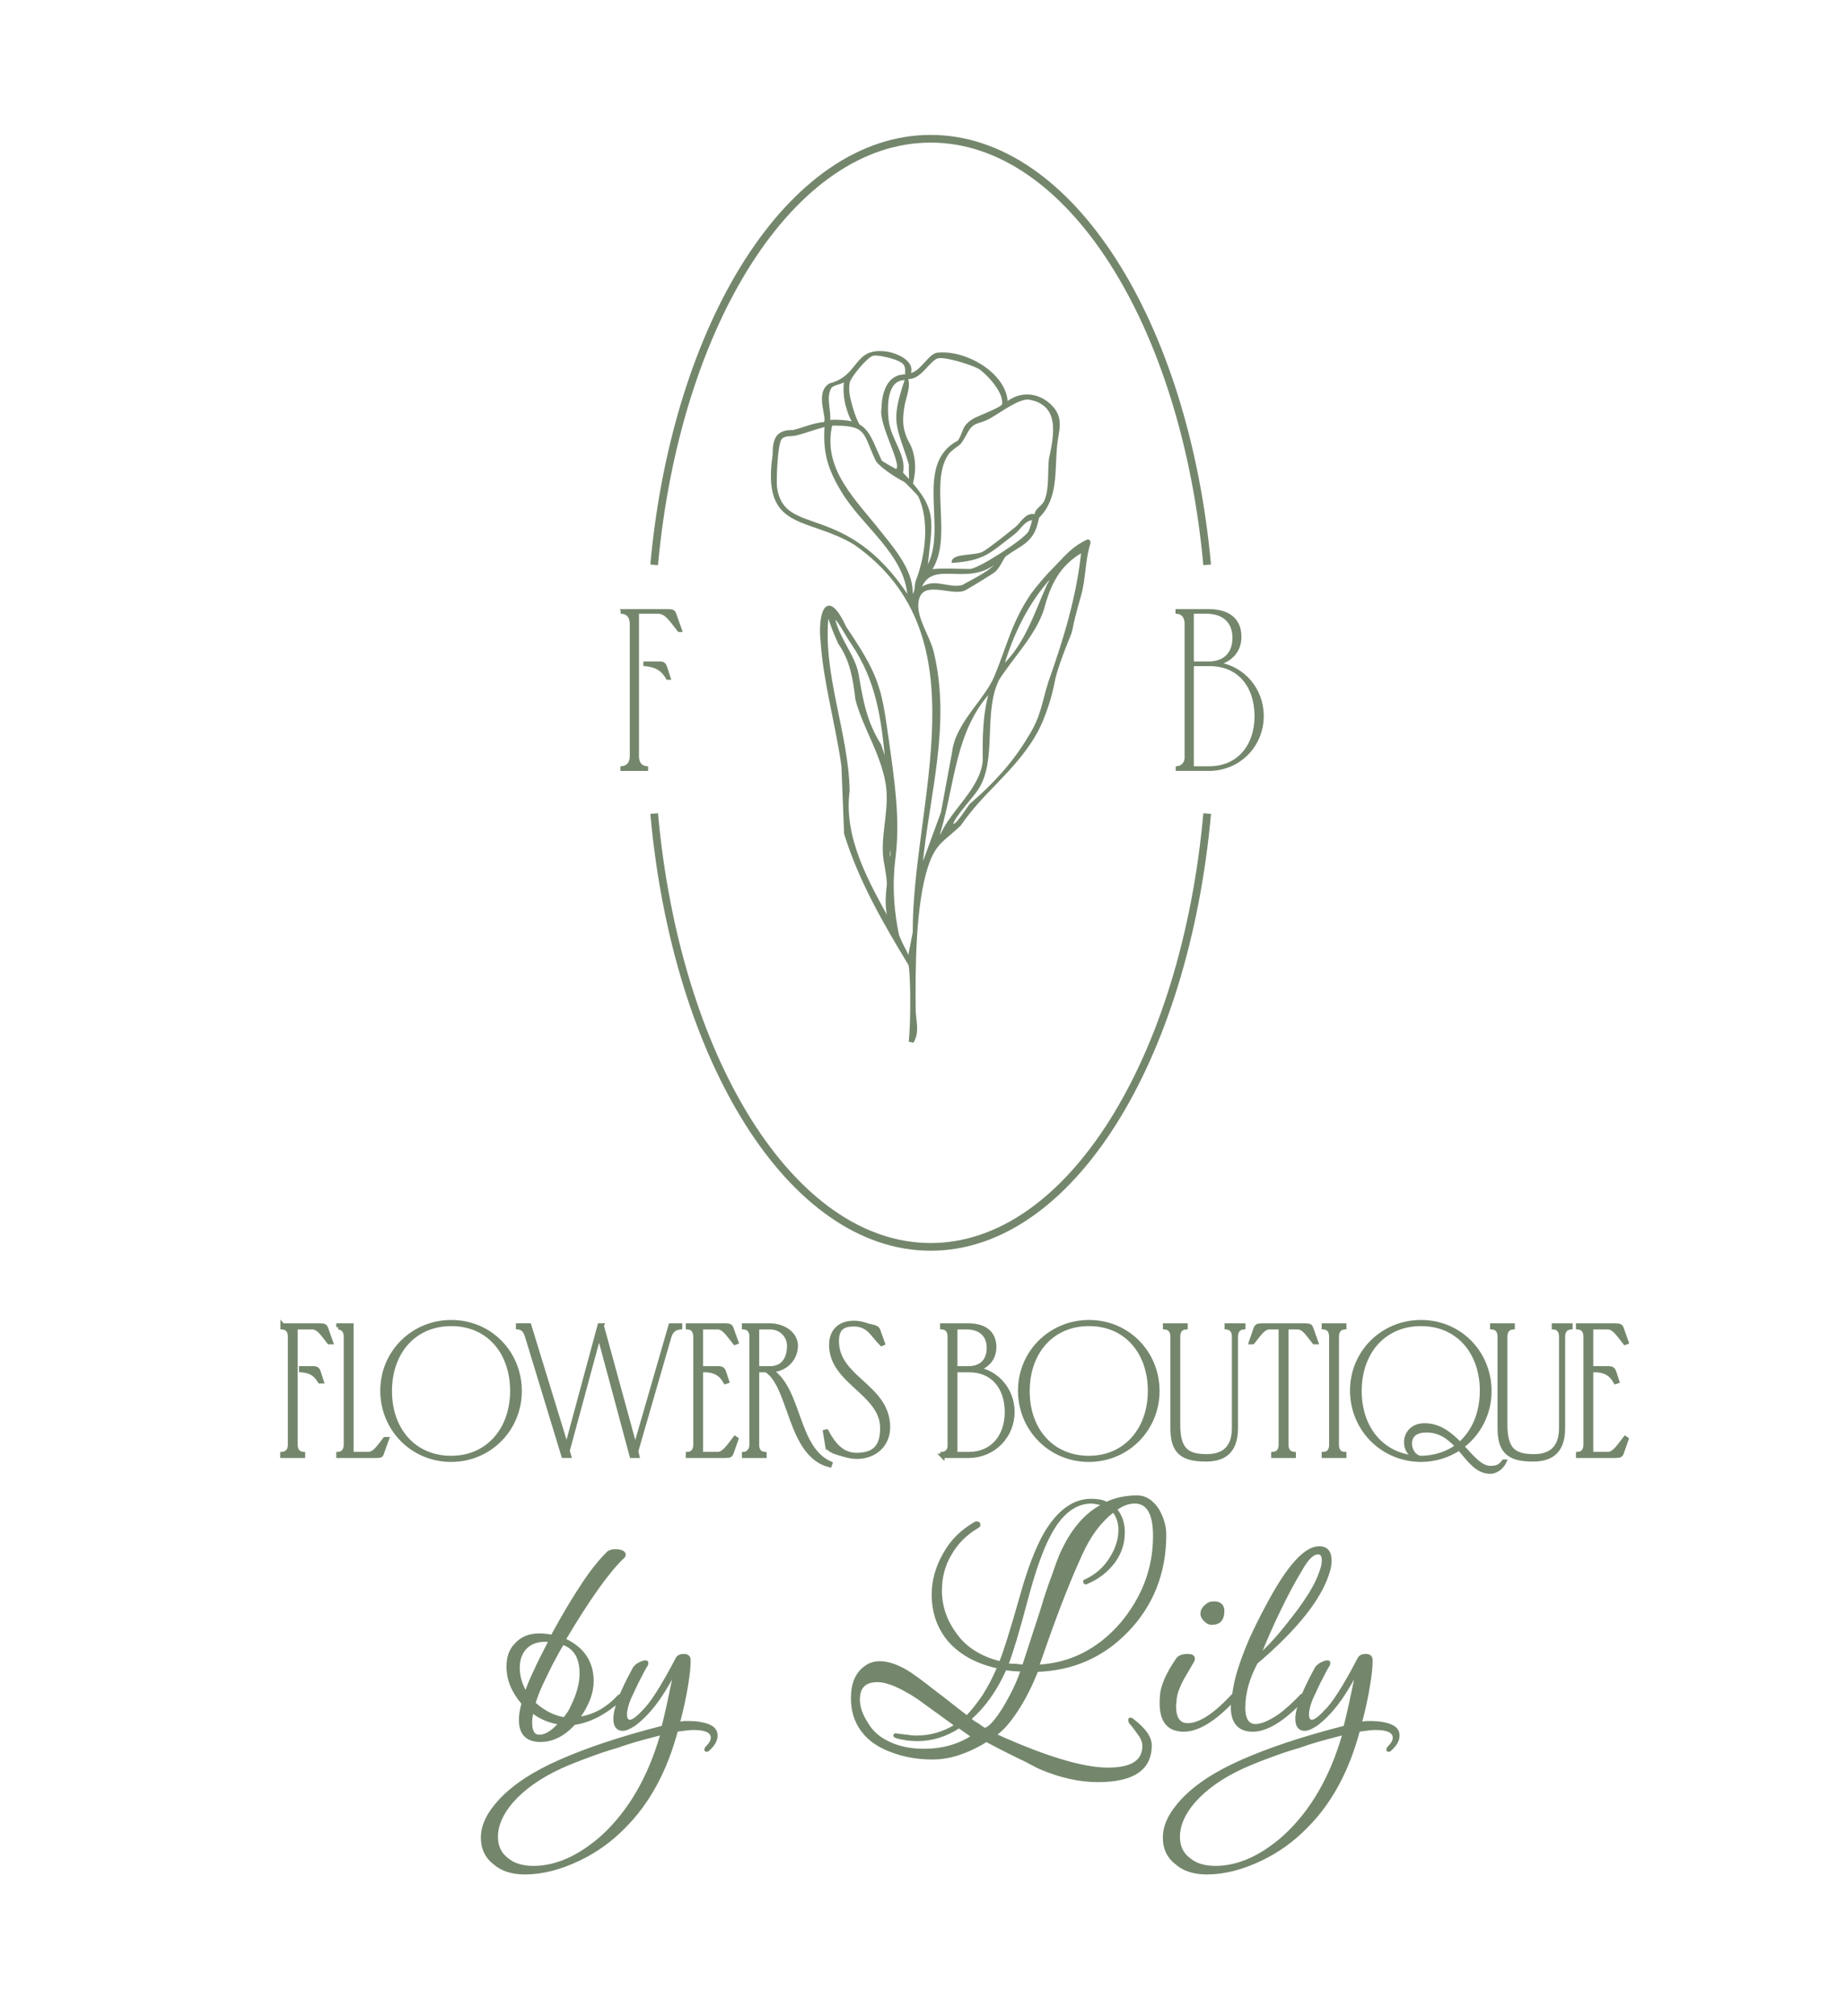 <?xml version="1.0" encoding="UTF-8"?>
<svg data-bbox="165.18 81.17 786.42 1014.88" viewBox="0 0 1080 1179.4" xmlns="http://www.w3.org/2000/svg" data-type="ugc">
    <g>
        <path d="M706.25 330.44C693.31 189 625.82 81.17 544.48 81.17S395.65 189 382.71 330.44" stroke="#74876c" stroke-miterlimit="10" fill="none" stroke-width="4.5"/>
        <path d="M382.72 475.94c12.94 143.83 80.43 253.48 161.77 253.48s148.83-109.65 161.77-253.48" stroke="#74876c" stroke-miterlimit="10" fill="none" stroke-width="4.5"/>
        <path d="M363.8 357h26.52c3.46.13 4 .27 4.8 2.67l3.33 9.33h-1.33c-5.2-6.66-7.6-10.53-11.99-10.66h-11.99v84.23c0 3.46 1.73 6.13 5.33 6.4v1.33h-14.79v-1.33c3.73-.4 5.46-2.93 5.46-6.53v-77.43c0-3.6-1.6-6.4-5.33-6.66v-1.33Zm25.85 33.45 2.13 6.53h-1.33c-2-3.33-4.67-7.33-13.33-8v-1.33h9.33c1.6.13 2.53.67 3.2 2.8Z" stroke="#74876c" stroke-miterlimit="10" fill="#74876c" stroke-width="1.4"/>
        <path d="M688.55 450.29v-1.33c2.93-.27 4.93-2.27 5.2-5.33v-78.76c0-3.46-1.6-6.26-5.33-6.53v-1.33h18.79c12.79.13 18.39 6.26 18.39 15.59 0 8.53-5.73 13.86-12.39 15.59 14.66 2.53 25.45 15.19 25.45 30.65 0 17.33-13.46 31.18-30.92 31.45zm18.93-62.64c9.33-.13 14.26-5.86 14.26-14.53 0-9.73-6.4-14.79-15.86-14.79h-8.13v29.32zm27.19 31.19c-.13-17.59-10-29.85-26.92-29.85h-10v59.97h9.73c16.93 0 27.19-12.66 27.19-30.12Z" stroke="#74876c" stroke-miterlimit="10" fill="#74876c" stroke-width="1.4"/>
        <path d="M532.23 218.83c6.1-.5 10.91-10.72 15.73-11.95 15.86-2.17 40.3 11.07 41.16 28.64 8.49-6.75 19.39-5.22 26.53 2.66 6.38 7.04 3.13 14.36 2.36 22.07-1.56 15.74.8 31.27-10.62 42.47-2.54 14.41-9.28 15.16-19.23 22.28-2 2.22-3.28 6.43-6.25 9.13-1.17 1.06-16.65 10.56-17.86 10.96-8.37 3.13-25.7-7.37-27.25 7.63-.82 9.33 6.42 18.98 8.87 28.27 10.56 43.12-2.61 83.84-6.6 126.81l11.91-32.45 6.51-35.2c1.93-17.01 18.93-30.45 24.7-44.31 7.42-17.81 10-31.37 21.47-48.31 3.74-4.98 8.36-10.49 13.97-16.12 5.15-5.17 9-10.17 16.08-14.01 1.14-.62 2.1-1.08 2.76-1.38.21.05.53.17.75.45.51.64.15 1.7.07 1.94-2.99 9.66-2.51 20.16-5.3 29.88-6.33 22.02-4.03 18.44-6.57 24.5 0 0-7.11 16.95-8.78 25.65-.02.08-.14.72-.31 1.58-.24 1.18-.6 2.85-1.1 4.84-1.19 4.75-3.09 11.02-6.22 18.22-1.49 3.44-3.45 7.08-6.27 11.35-12.76 19.01-28.37 29.65-40.88 48-9.15 9.06-14.57 9.97-19.25 24-7.48 22.46-7.65 60.2-7.38 84.46.07 5.99 2.45 12.65-1.11 18.56l-1.91-.46c1.03-9.86 1.23-36.17-.15-44.52-14.7-24.23-29.31-49.41-37.72-76.8l-1.56-39.39c-3.17-23.41-10.67-49.44-12.16-72.78-1.84-15.94 2.89-32.69 13.96-8.65 8.81 13.1 14.12 21.7 17.71 31.17 3.6 9.51 4.8 17.89 7.13 34.25 3.58 25.17 6.68 46.99 4.11 68.4-.33 2.79-1.21 9.31-1.16 18.15.06 9.9 1.27 18.22 2.06 22.78.42 2.41.83 4.41 1.13 5.8.95 2 1.73 4.14 2.83 6.17 1.57 2.91 3.18 6.02 3.09 7.34l3.02-15.55c-.27-75.92 42.11-173.52-34.49-227.15-27.57-16.72-54.02-7.51-47.5-52.03.04-8.84 1.43-14.4 11.67-14.12 6.01-1.51 11.8-4.18 18.05-4.71 2.97-2.04-5.53-17.2 3.21-22.58 17.91-4.68 13.97-20.6 32-18.78 6.01.53 17.88 5.12 14.81 12.88Zm-4.84-7.3c-2.9-1.9-13.32-4.65-16.62-3.93-3.64.79-13.57 12.9-14.15 16.2-.9 5.11.35 9.67 2.01 15.34 1.17 4.01 2.6 7.23 3.74 9.49-.16.24-.43.53-.8.59-2.07.32-5.15-7.24-6.45-12.5-.75-3.03-1.54-7.85-.83-14.11-2.3 2.24-7.14 1.7-8.62 4.61-2.94 5.82.17 12.76-.48 18.9 22.59-.87 22.33 6.67 30.31 23.71.44.47 8.12 4.89 8.77 5.1 5.08-2.18-10.08-26.49-8.04-36.01.06-8.66 3.14-19.81 13.71-19.35.21-3.41.52-6.04-2.55-8.05Zm59.28 25.35c1.67-6.81-8.45-17.8-13.57-21.38-4.39-2.53-19.86-7.4-24.4-6.38-5 1.12-10.55 13.4-17.99 11.99 1.85 5.44-1.34 11.57-2.17 17.16-.93 6.22-.75 10.1-.02 13.19 1.94 8.16 4.47 7.72 5.91 16.35 1.05 6.33.11 10.79-.82 15.19-.27 1.28-.48 1.98-.68 1.97-.62-.03-.73-7.2-.72-13.43-7.15-23.18-11.09-23.82-2.27-49.68-11.55-.47-11.46 15.55-10.54 23.8 1.15 11.33 10.73 20.93 8.38 30.99 21.11 21.87 17.21 26.73 14.3 55.92 13.89-22.21-7.72-60.55 18.54-74.35 3.77-4.82 1.76-8.88 9.6-13.15 2.71-1.48 15.2-6.08 16.43-8.21Zm-40.42 96.47c6.63-.52 14.44 0 21.24 0 5.03 0 32.1-17.53 34.67-22.22.53-.97 2.54-6.93 2.12-7.36-4.86.13-7.5 5.6-10.99 8.34-14.77 11.31-17.53 15.32-36.02 16.68.05-4.83 13.84-3 18.14-5.74 3.32-1.75 15.72-11.74 19.4-14.73 2.89-2.59 5.95-8.59 10.97-6.84-.22-3.71 4.58-5.09 5.87-8.93 2.73-6.54 1.73-16.81 2.51-24.03 3.08-14.25 6.67-32.25-12.55-35.31-6.46-.22-17.52 8.43-23.36 11.54-5.36 2.85-8.99 1.51-12.52 7.95-5.37 9.8-3.57 5.47-10.51 11.86-12.96 16.47 2.38 50.58-10.84 69.17.59 1.25 1.71-.37 1.89-.38Zm-33.31-63.76c-7.95-16.54-4.89-21.46-26.5-21.07-6.18 26.39 14.47 44.56 29.05 63.44 8.21 10.11 19.26 23.59 17.86 36.56 2.96-1.96 1.94-5.91 2.87-8.51 5.65-14.68 8.42-35.48 1.32-50.07-.56-.83-7.76-8.3-8.32-8.5-.92-.34-11.96-6.45-16.29-11.84Zm-30.02-20.42c-5.79 1.41-11.47 3.66-17.24 5.13-2.58.66-6.82-.31-8.89 2.49-2.38 3.22-3.15 23.73-2.68 28.4 4.37 30.25 40.44 7.53 77.35 64.09-1.5-25.61-27.15-41.77-39.29-62.71-7.78-13.06-10.28-22.67-9.24-37.4Zm118.76 182.47c7.95-12.43 8.05-19.69 12.24-32.9 8.8-24.77 16.44-49.75 19.17-76-13.54 7.69-19.08 19.35-22.81 33.69-5.07 15.3-17.95 28-26.3 41.2-9.42 19.47-.96 46.76-12.01 63.83-3.23 4.99-13.19 15.47-14.71 20.18.74 4.45 9.33-9.97 10.64-11.18 12.84-10.87 25.16-24.2 33.77-38.82ZM583.03 328.8c-17.27 14.68-38.21-2.95-44.74 15.92 7.8-6.82 16.74.35 24.89-2.03 3-1.84 19.76-9.83 19.85-13.9Zm30.01 13.33c.54-.96 2.2-3.22 1.48-4.22-13.18 14.4-22.11 32.9-27.68 51.57 13.31-12.65 18.98-31.27 26.2-47.35Zm-122.2 34.13c-2.5-5.54-4.92-11.19-6.41-17.12-4.16 34.15 11.52 69.27 12.17 103.49-3.73 27.44 11.34 53.82 24.23 77.01-2.98-7.2-2.31-14.96-1.45-22.38-.04-5.67-2.08-12.51-2.36-18.16-.67-13.7 4.11-27.54 1.46-41.66-3.36-17.9-13.25-31.94-17.56-48.43-1.32-11.77-3.19-22.95-10.09-32.75Zm7.54.05c-1.33-1.33-10.32-18.25-10.13-13.78 2.36 10.99 11.67 21.16 13.57 31.94 2.74 15.55 4.52 27.34 13.25 41.36l3.48 10.53c-2.46-26.2-5.31-48.01-20.18-70.05Zm52.04 112.51c6.39-14.91 23.29-26.84 25.04-43.6-.17-13.52-.08-27.41 3.78-40.58-20.92 23.03-20.93 53.26-29.37 81.73-.23.75-.82 2.62.55 2.44Zm-30.33 1.53v15.17l1.41-5.79z" stroke="#74876c" stroke-miterlimit="10" fill="#74876c"/>
        <path d="M165.3 775.39h21.69c2.83.11 3.27.22 3.92 2.18l2.72 7.63h-1.09c-4.25-5.45-6.21-8.61-9.81-8.72h-9.81v68.88c0 2.83 1.42 5.01 4.36 5.23v1.09h-12.1v-1.09c3.05-.33 4.47-2.4 4.47-5.34v-63.33c0-2.94-1.31-5.23-4.36-5.45v-1.09Zm21.14 27.36 1.74 5.34h-1.09c-1.63-2.72-3.82-5.99-10.9-6.54v-1.09h7.63c1.31.11 2.07.54 2.62 2.29Z" stroke-width="2.5" stroke="#74876c" stroke-miterlimit="10" fill="#74876c"/>
        <path d="M198 776.48v-1.09h7.63v75.21h9.81c3.6-.11 5.56-3.27 9.81-8.72h1.09l-2.73 7.63c-.65 1.96-.54 2.07-3.38 2.18h-22.24v-1.09c3.05-.22 4.36-2.62 4.36-5.56v-63.11c0-2.94-1.31-5.12-4.36-5.45Z" stroke-width="2.5" stroke="#74876c" stroke-miterlimit="10" fill="#74876c"/>
        <path d="M263.94 853.98c-22.67 0-40.22-18.09-40.22-40.44s17.88-40.11 40.33-40.11 39.89 17.77 40 40.11-17.55 40.44-40.11 40.44Zm.11-79.46c-21.8 0-35.86 16.46-35.97 39.02-.11 22.89 14.17 39.35 35.86 39.35s35.86-16.89 35.75-39.46c-.11-22.45-13.95-38.91-35.64-38.91Z" stroke-width="2.5" stroke="#74876c" stroke-miterlimit="10" fill="#74876c"/>
        <path d="M352.01 775.39 371.63 847l20.71-71.61h5.56v1.09c-3.6.33-5.45 2.4-6.43 5.78l-19.29 66.7.65 2.72h-3.27l-19.07-70.96-18.42 68.01.87 2.94h-3.27l-21.25-69.76c-.87-2.83-2.07-5.12-5.34-5.45v-1.09h6.54l21.91 71.39 19.29-71.39h1.2Z" stroke-width="2.5" stroke="#74876c" stroke-miterlimit="10" fill="#74876c"/>
        <path d="M424.17 775.39c2.83.11 3.27.22 3.92 2.18l2.72 7.63-.87.33c-4.25-5.34-6.43-8.94-10.03-9.05h-9.81v74.12h9.81c3.6-.11 5.89-3.81 10.14-9.26l.76.54-2.72 7.74c-.65 1.85-.98 1.96-3.81 2.07h-21.8v-1.09c3.05-.22 4.36-2.51 4.36-5.45v-63.22c0-2.94-1.31-5.23-4.36-5.45v-1.09zm-10.79 25.07h5.23c2.94 0 4.14-.22 5.01 2.29l1.74 5.34-.98.33c-1.63-2.72-3.81-6.32-11.01-6.87h-.87v-1.09h.87Z" stroke-width="2.5" stroke="#74876c" stroke-miterlimit="10" fill="#74876c"/>
        <path d="M435.29 850.6c2.4-.22 4.36-2.29 4.36-5.23v-64.2c-.22-2.62-1.63-4.47-4.36-4.69v-1.09h15.26c8.28.11 15.04 5.12 15.04 11.88 0 7.52-5.99 14.28-15.04 14.28 17.77 10.9 14.61 45.56 35.21 54.61l-.33.98c-23.87-5.88-22.45-46.54-37.17-55.59h-5.34v43.82c0 2.94 1.31 4.9 4.36 5.23v1.09h-11.99zm15.26-50.14c7.52 0 11.12-5.56 11.12-13.08.11-5.67-4.47-10.9-11.12-10.9h-7.63v23.98z" stroke-width="2.5" stroke="#74876c" stroke-miterlimit="10" fill="#74876c"/>
        <path d="m484.01 845.59-1.31-7.96.87-.22c3.6 6.76 8.61 13.73 17.44 13.73 10.25 0 15.15-4.47 15.15-15.59.11-20.71-29.86-26.92-29.86-48.72 0-9.26 6.21-12.97 13.19-12.97 2.72 0 5.45.65 6.98 1.2 3.05 1.2 6.54.87 7.3 3.16l2.73 7.63-.76.33c-5.23-5.12-7.3-11.34-16.13-11.44-6.32 0-10.03 2.18-10.03 9.81 0 22.12 29.97 26.27 29.97 50.46 0 10.03-7.63 17.33-18.53 17.22-3.38 0-7.63-1.31-10.79-2.29-2.83-.76-5.89-2.29-6.21-4.36Z" stroke-width="2.5" stroke="#74876c" stroke-miterlimit="10" fill="#74876c"/>
        <path d="M551.37 851.69v-1.09c2.4-.22 4.03-1.85 4.25-4.36v-64.42c0-2.83-1.31-5.12-4.36-5.34v-1.09h15.37c10.46.11 15.04 5.12 15.04 12.75 0 6.98-4.69 11.33-10.14 12.75 11.99 2.07 20.82 12.42 20.82 25.07 0 14.17-11.01 25.5-25.29 25.72h-15.7Zm15.48-51.23c7.63-.11 11.66-4.8 11.66-11.88 0-7.96-5.23-12.1-12.97-12.1h-6.65v23.98zm22.23 25.51c-.11-14.39-8.17-24.41-22.02-24.41h-8.17v49.05h7.96c13.84 0 22.24-10.35 22.24-24.63Z" stroke-width="2.5" stroke="#74876c" stroke-miterlimit="10" fill="#74876c"/>
        <path d="M637.04 853.98c-22.67 0-40.22-18.09-40.22-40.44s17.88-40.11 40.33-40.11 39.89 17.77 40 40.11-17.55 40.44-40.11 40.44Zm.11-79.46c-21.8 0-35.86 16.46-35.97 39.02-.11 22.89 14.17 39.35 35.86 39.35s35.86-16.89 35.75-39.46c-.11-22.45-13.95-38.91-35.64-38.91Z" stroke-width="2.5" stroke="#74876c" stroke-miterlimit="10" fill="#74876c"/>
        <path d="M721.95 781.72c0-2.72-1.42-5.01-4.25-5.23v-1.09h9.7v1.09c-2.94.22-4.36 2.51-4.36 5.45v53.52c0 15.26-8.72 18.31-17.77 18.31-14.5 0-19.29-5.34-19.29-18.42v-53.41c0-2.94-1.31-5.23-4.36-5.45v-1.09h11.99v1.09c-3.05.22-4.36 2.51-4.36 5.45v51.23c0 14.5 4.69 18.75 16.79 18.75 7.63 0 15.91-2.94 15.91-16.46v-53.73Z" stroke-width="2.5" stroke="#74876c" stroke-miterlimit="10" fill="#74876c"/>
        <path d="M749.31 776.48h-6.76c-3.49.22-5.45 3.38-9.7 8.72h-.98l2.62-7.63c.76-1.96 1.09-2.07 3.92-2.18h25.07c2.94.11 3.16.22 3.81 2.18l2.72 7.63h-1.09c-4.25-5.34-6.1-8.61-9.7-8.72h-6.65v68.67c0 2.94 1.31 5.12 4.36 5.45v1.09h-11.99v-1.09c3.05-.22 4.36-2.51 4.36-5.45v-68.67Z" stroke-width="2.5" stroke="#74876c" stroke-miterlimit="10" fill="#74876c"/>
        <path d="M774.49 851.69v-1.09c3.05-.22 4.36-2.4 4.36-5.34v-63.33c0-2.94-1.31-5.23-4.36-5.45v-1.09h11.99v1.09c-3.05.22-4.36 2.51-4.36 5.45v63.33c0 2.94 1.31 5.12 4.36 5.34v1.09z" stroke-width="2.5" stroke="#74876c" stroke-miterlimit="10" fill="#74876c"/>
        <path d="M791.06 813.54c0-22.45 17.88-40.11 40.33-40.11s39.89 17.77 40 40.11c.11 13.3-6.21 25.18-16.13 32.59 5.89 6.21 10.79 12.64 16.68 12.64 3.6 0 5.67-.76 7.85-3.71h.33c-1.96 4.25-5.89 5.89-8.17 5.89-7.96 0-12.53-7.19-18.2-13.73-6.43 4.25-14.06 6.76-22.45 6.76-22.56-.11-40.22-18.09-40.22-40.44Zm40.33-39.02c-21.8 0-35.86 16.46-35.97 38.91-.11 22.13 13.19 38.26 33.68 39.35-3.81-1.63-6.43-4.25-6.43-9.26 0-4.36 3.27-9.7 10.79-9.7 8.72 0 15.15 5.34 20.6 11.01 8.28-7.08 12.97-18.31 12.97-31.39-.11-22.45-13.95-38.91-35.64-38.91Zm21.25 71.5c-4.58-4.9-9.92-9.26-18.2-9.26-5.67 0-9.59 2.4-9.59 7.74 0 3.81 2.18 7.52 5.99 8.39 8.39 0 16.02-2.51 21.8-6.87Z" stroke-width="2.5" stroke="#74876c" stroke-miterlimit="10" fill="#74876c"/>
        <path d="M913.35 781.72c0-2.72-1.42-5.01-4.25-5.23v-1.09h9.7v1.09c-2.94.22-4.36 2.51-4.36 5.45v53.52c0 15.26-8.72 18.31-17.77 18.31-14.5 0-19.29-5.34-19.29-18.42v-53.41c0-2.94-1.31-5.23-4.36-5.45v-1.09h11.99v1.09c-3.05.22-4.36 2.51-4.36 5.45v51.23c0 14.5 4.69 18.75 16.79 18.75 7.63 0 15.91-2.94 15.91-16.46v-53.73Z" stroke-width="2.5" stroke="#74876c" stroke-miterlimit="10" fill="#74876c"/>
        <path d="M944.96 775.39c2.83.11 3.27.22 3.92 2.18l2.72 7.63-.87.33c-4.25-5.34-6.43-8.94-10.03-9.05h-9.81v74.12h9.81c3.6-.11 5.89-3.81 10.14-9.26l.76.54-2.72 7.74c-.65 1.85-.98 1.96-3.81 2.07h-21.8v-1.09c3.05-.22 4.36-2.51 4.36-5.45v-63.22c0-2.94-1.31-5.23-4.36-5.45v-1.09zm-10.79 25.07h5.23c2.94 0 4.14-.22 5.01 2.29l1.74 5.34-.98.33c-1.63-2.72-3.81-6.32-11.01-6.87h-.87v-1.09h.87Z" stroke-width="2.5" stroke="#74876c" stroke-miterlimit="10" fill="#74876c"/>
        <path d="M304.08 1006.05c0-2.75.5-5.75 1.5-9.5-5.75-6.75-8.75-13.75-8.75-21.5 0-5.75 1.5-10 4.75-13.25 3.25-3.75 8-5.75 14-5.75 2.25 0 4.75.25 7.25.75 6.5-12 12.5-22 18-30.25 5.25-8 10.25-14 14.5-18.25q1.5-1.5 4.5-1.5c3.75 0 5.75 1 5.75 2.75q0 .75-.75 1.5c-8.5 8-20 24-34.25 48 10.75 5 16.25 13.25 16.25 24.5 0 6.75-2.75 14-8 21.25 8.75-1.25 16.25-5.5 23-12.75.75-.5 1.5-.75 1.75-.75.5 0 .75.25.75 1s-.5 1.75-1.5 2.5c-8.75 7.75-17.75 12.5-26.75 13.75-6.25 6.75-12.75 10-20 10-8 0-12-4.25-12-12.5Zm8.5-28.25c2-4.5 4.5-9.5 7.25-14.75l1.5-3c-5.75-.5-10.25.75-13.5 4-2.75 2.75-4.25 6.75-4.25 11.5s1.25 9.5 4 14.25c1.25-3.5 2.75-7.5 5-12Zm14.5 30.5c-5.25-.75-10.5-2.75-15.5-6.5-.5 2.25-.75 4-.75 5.75 0 5.25 1.5 7.75 4.75 7.75 3.5 0 7.25-2.25 11.5-7Zm7.25-10c3.5-7 5.25-13.5 5.25-19.25 0-9.25-3.5-15-10.25-17.25-2.25 3.75-4.25 7.5-6.25 11.25-2 4-4 8-5.75 11.75-2 4.25-3.5 8.25-4.5 11.5 5.25 4.75 11 7.75 17.25 8.75 2-2.5 3.5-4.75 4.25-6.75Z" stroke="#74876c" stroke-miterlimit="10" fill="#74876c"/>
        <path d="M288.83 1090.05c-4.75-3.75-7-8.75-7-15 0-7.25 3.5-14.5 10.75-22.25 8-8.5 19.75-16.25 35.25-23 15.25-6.75 35.25-13.5 59.75-19.75q2.625-10.125 6.75-30.75-10.875 21-23.25 30c-2.75 1.75-5 2.75-6.75 2.75-3.25 0-5-2.25-5-6.5 0-6 3.75-15.75 11.25-29.5.5-1 1.5-2 3.25-3 1.5-.75 2.75-1.25 3.75-1.25.75 0 1.25.25 1.25 1l-.25 1.25c-1.25 1.75-2.5 4.5-4.25 7.75s-3.5 7.25-5.75 12c-1.5 3.75-2.25 6.75-2.25 9.25 0 2.25.75 3.5 2.25 3.5s4-1.75 7.5-5.5c4.75-4.5 11.25-14.75 19.5-30.5.75-1.75 2.25-2.5 4.5-2.5s3.5 1 3.5 3.25c0 3.75-.5 8.5-1.5 14.5-1 6.25-2.5 13.5-4.75 22 1.25-.25 2.25-.5 3.25-.5h3c3.75 0 7.25.5 10.75 1.75 3.25 1.25 5 3.25 5 6.25q0 4.125-4.5 8.25c-.5.5-1 .75-1.25.75-.75 0-1-.25-1-.75s.25-1 .5-1.25c2.25-2.25 3.25-4 3.25-5.75 0-3.25-3.5-5-10.25-5-1.25 0-2.5 0-4.25.25s-3.5.5-5.75.75c-6.25 23.5-16.5 42.25-30.5 56.25-7.75 8-16.75 14.5-26.75 19.25-11 5.25-21.5 8-31.75 8-7.75 0-13.75-2-18.25-6Zm63.5-16c15.75-14.5 27.25-34.25 34.5-59.5-5.75 1.5-10.75 2.75-15 4s-8 2.5-10.75 3.5c-6.25 1.75-12 3.75-17.25 5.75q-8.25 3-15 6c-12.75 5.75-22.5 12.75-29.25 20.5-5.75 6.75-8.75 13.5-8.75 20.25q0 8.25 6 12.75c3.75 3.25 9 4.75 15.25 4.75 13.25 0 26.75-6 40.25-18Z" stroke="#74876c" stroke-miterlimit="10" fill="#74876c"/>
        <path d="M608.58 1034.55c-.75-.25-3.5-1.75-8.75-4.5-5.25-2.5-13-6.25-22.75-11.5-5.5 3.5-11 6-16.25 7.75s-10.5 2.5-15.5 2.5q-12 0-22.5-3.75c-8-2.75-14.25-6.75-18.5-12.5-4-5.25-6-11.75-6-19 0-8.5 2.5-14.5 7.5-18.25q3.75-3 9-3c4.25 0 9 1.5 14.5 4.5 4 2.25 9.75 6.5 17 12.25 5.75 4.25 10 7.75 13.25 10.25s5.25 4 6 4.75c3.25-3.25 6.5-7.5 9.75-12.25 3-4.75 5.75-10 8.5-16.25-12.75-2.75-22.5-8.25-29.25-16.25-6-7.5-9-16.25-9-26.5q0-12.375 6.75-24c4.25-7.75 10.5-13.75 18.5-18.25h.75q1.5 0 1.5 1.5c0 .5-.25 1-.75 1.25-7 4-12.5 9.5-16.25 16.25-3.75 6.25-5.5 13.25-5.5 21 0 9.25 3 17.75 8.75 25.5 5.75 8 14.5 13.5 25.75 16.25q3.375-7.875 12-38.25c4.5-16.25 9.25-28.5 14.25-37.25q11.625-19.5 27-19.5c3.75 0 6.75.5 9 1.75q8.25-3.75 18-3.75c4.75 0 8.75 2.5 12.25 7.75 2.75 4.75 4.25 9.75 4.25 14.75 0 22.25-7.5 41.25-22.25 56.5-14.25 14.75-31.75 22.5-52.75 23.25-3.25 8.25-7 15.75-11.5 22.75-4.75 7.25-9 12-12.75 14.5 29.25 13.25 51.25 19.75 65.5 19.75s20.75-4.5 20.75-13.25c0-2.25-1-4.75-3-7.25-.75-1.25-1.75-2.25-2.5-3.5-.75-1-1.75-2-2.5-3l-.25-1.25c0-.75.25-1 .75-1s1 .25 1.25.5c7.25 5.5 10.75 10.5 10.75 15.25 0 14-10.25 21-31 21q-16.125 0-33.75-7.5Zm-40-18.75-7.5-5.25c-7.75 5-15.75 7.5-24.25 7.5-4.25 0-8.5-.5-12.5-1.75l-1-.5c-.25-.5-.25-.75 0-1s.75-.5 1-.25c2.25.25 4.25.5 6.25.75 1.75.25 3.75.5 5.5.5 8.25 0 16-2.25 22.75-6.5l-21.75-15.75c-10.25-6.75-18-10-23.75-10-7.25 0-10.75 3.5-10.75 10.75 0 4.25 1.5 8.75 4.75 13.75 3 5.25 7.5 9 13.75 11.75q8.625 3.75 19.5 3.75c10.5 0 19.75-2.5 28-7.75Zm19.25-17.75c4.25-7.25 7.5-14 9.75-20.75-3.25 0-6.25-.25-9.25-.75-5.5 12.25-12.25 21.75-20.5 29 1.25 1.25 2.75 2.25 4.25 3 1.25 1 2.75 2 4 2.75 2.75-.5 6.75-5 11.75-13.25Zm11-24.5q1.125-3.375 10.5-32.25c2.25-7.75 4.5-14.25 6.5-19.5 1.75-5.25 3.25-9.25 4.5-12.25q9.375-21.375 24.75-29.25l-3-.75c-1-.25-2-.25-3.25-.5-10 0-18.25 6.5-25 19.75-2.25 4.25-4.25 9.25-6.5 15.5s-4.25 13.25-6.5 21.5c-4.75 18-8.5 30.5-11.25 37.75 1.5.25 3 .25 4.5.25 1.5.25 3 .25 4.5.5zm57-23.75c12.75-15.25 19.25-32.25 19.25-51.25q0-19.5-11.25-19.5c-3.25 0-7 1.25-10.75 4q4.5 5.25 4.5 13.5c0 6-1.75 11.75-5.5 17q-6.375 8.625-16.5 12.75c-.5.25-1 0-1.25-.5-.25-.75-.25-1 .25-1.25 6.25-2.75 11.25-7 15-13q5.25-8.25 5.25-16.5c0-4.25-1.25-8-3.5-10.75-7.5 5.75-13.75 14-18.75 25.25-5.75 12.5-12.5 29.25-20 50.5l-5 14.25c18.75-1 35-9.25 48.25-24.5Z" stroke="#74876c" stroke-miterlimit="10" fill="#74876c"/>
        <path d="M679.07 992.55c.25-5.75 3.25-13 9.25-21.75 1-1.75 3.25-2.75 6.5-2.75q3.75 0 3.75 2.25l-.25 1.25-6.25 10.75c-2.5 4.75-3.75 8.25-4 10.75-.25.75-.25 1.75-.25 2.5-.25 1-.25 2-.25 2.75 0 6.75 2.5 10.25 7.25 10.25 6.75 0 15-5.25 25-15.75 1-1.25 1.75-1.75 2.5-1.75.5.25.75.5.75 1.25 0 .5-.25 1.25-.75 2-11.75 12.5-21.75 18.5-30.25 18.25-9.75-.25-14-6.75-13-20Zm25.75-44.5c-1.25-1.25-2-2.5-2-4 0-2 1-3.75 2.75-5 1.25-1.25 2.75-1.75 4.5-1.75 3.75 0 5.75 1.75 5.75 5 0 5.25-2.25 7.75-7 7.75-1.5 0-2.75-.75-4-2Z" stroke="#74876c" stroke-miterlimit="10" fill="#74876c"/>
        <path d="M720.57 998.55c0-2.25.25-5.25 1-8.5.5-3.25 1.25-7.25 2.5-11.5 1.75-5.75 4-12 7-19q4.5-10.125 11.25-22.5c11.5-21.25 21.25-32 29.5-32 4.5 0 6.75 2.75 6.75 8 0 2.25-.5 5-1.5 7.75-4.75 14.75-18.5 32.25-41.75 52-4.75 8.75-7.25 17.5-7.25 26.25 0 6.75 2.25 10 6.5 10q4.125 0 10.5-3.75c2.25-1.25 4.75-3 7.25-5.25 2.5-2 5-4.5 7.75-7.25 1-1.25 1.75-1.75 2.5-1.75.75.25 1 .5 1 1.25s-.25 1.25-1 2c-11.75 12.5-21.75 18.5-30.25 18.25-7.75-.25-11.75-5-11.75-14Zm26.75-41.25c3.25-3.75 6.25-7.5 9.5-11.75 3.75-4.75 6.75-9.25 9.5-13.5 2.5-4.25 4.5-8 5.75-11.75 1.25-3 1.75-5.5 1.75-7.5 0-2.75-1-4-2.75-4-2.75 0-6 3-9.5 9.25-4.75 7.75-9 16-13 24.25s-7.75 16.75-11.25 25.5c3.25-3.25 6.75-6.75 10-10.5Z" stroke="#74876c" stroke-miterlimit="10" fill="#74876c"/>
        <path d="M687.82 1090.05c-4.75-3.75-7-8.75-7-15 0-7.25 3.5-14.5 10.75-22.25 8-8.5 19.75-16.25 35.25-23 15.25-6.75 35.25-13.5 59.75-19.75q2.625-10.125 6.75-30.75-10.875 21-23.25 30c-2.75 1.75-5 2.75-6.75 2.75-3.25 0-5-2.25-5-6.5 0-6 3.75-15.75 11.25-29.5.5-1 1.5-2 3.25-3 1.5-.75 2.75-1.25 3.75-1.25.75 0 1.25.25 1.25 1l-.25 1.25c-1.25 1.75-2.5 4.5-4.25 7.75s-3.5 7.25-5.75 12c-1.5 3.75-2.25 6.75-2.25 9.25 0 2.25.75 3.5 2.25 3.5s4-1.75 7.5-5.5c4.75-4.5 11.25-14.75 19.5-30.5.75-1.75 2.25-2.5 4.5-2.5s3.5 1 3.5 3.25c0 3.75-.5 8.5-1.5 14.5-1 6.25-2.5 13.5-4.75 22 1.25-.25 2.25-.5 3.25-.5h3c3.75 0 7.25.5 10.75 1.75 3.25 1.25 5 3.25 5 6.25q0 4.125-4.5 8.25c-.5.5-1 .75-1.25.75-.75 0-1-.25-1-.75s.25-1 .5-1.25c2.25-2.25 3.25-4 3.25-5.75 0-3.25-3.5-5-10.25-5-1.25 0-2.5 0-4.25.25s-3.5.5-5.75.75c-6.25 23.5-16.5 42.25-30.5 56.25-7.75 8-16.75 14.5-26.75 19.25-11 5.25-21.5 8-31.75 8-7.75 0-13.75-2-18.25-6Zm63.5-16c15.75-14.5 27.25-34.25 34.5-59.5-5.75 1.5-10.75 2.75-15 4s-8 2.5-10.75 3.5c-6.25 1.75-12 3.75-17.25 5.75q-8.25 3-15 6c-12.75 5.75-22.5 12.75-29.25 20.5-5.75 6.75-8.75 13.5-8.75 20.25q0 8.25 6 12.75c3.75 3.25 9 4.75 15.25 4.75 13.25 0 26.75-6 40.25-18Z" stroke="#74876c" stroke-miterlimit="10" fill="#74876c"/>
    </g>
</svg>
